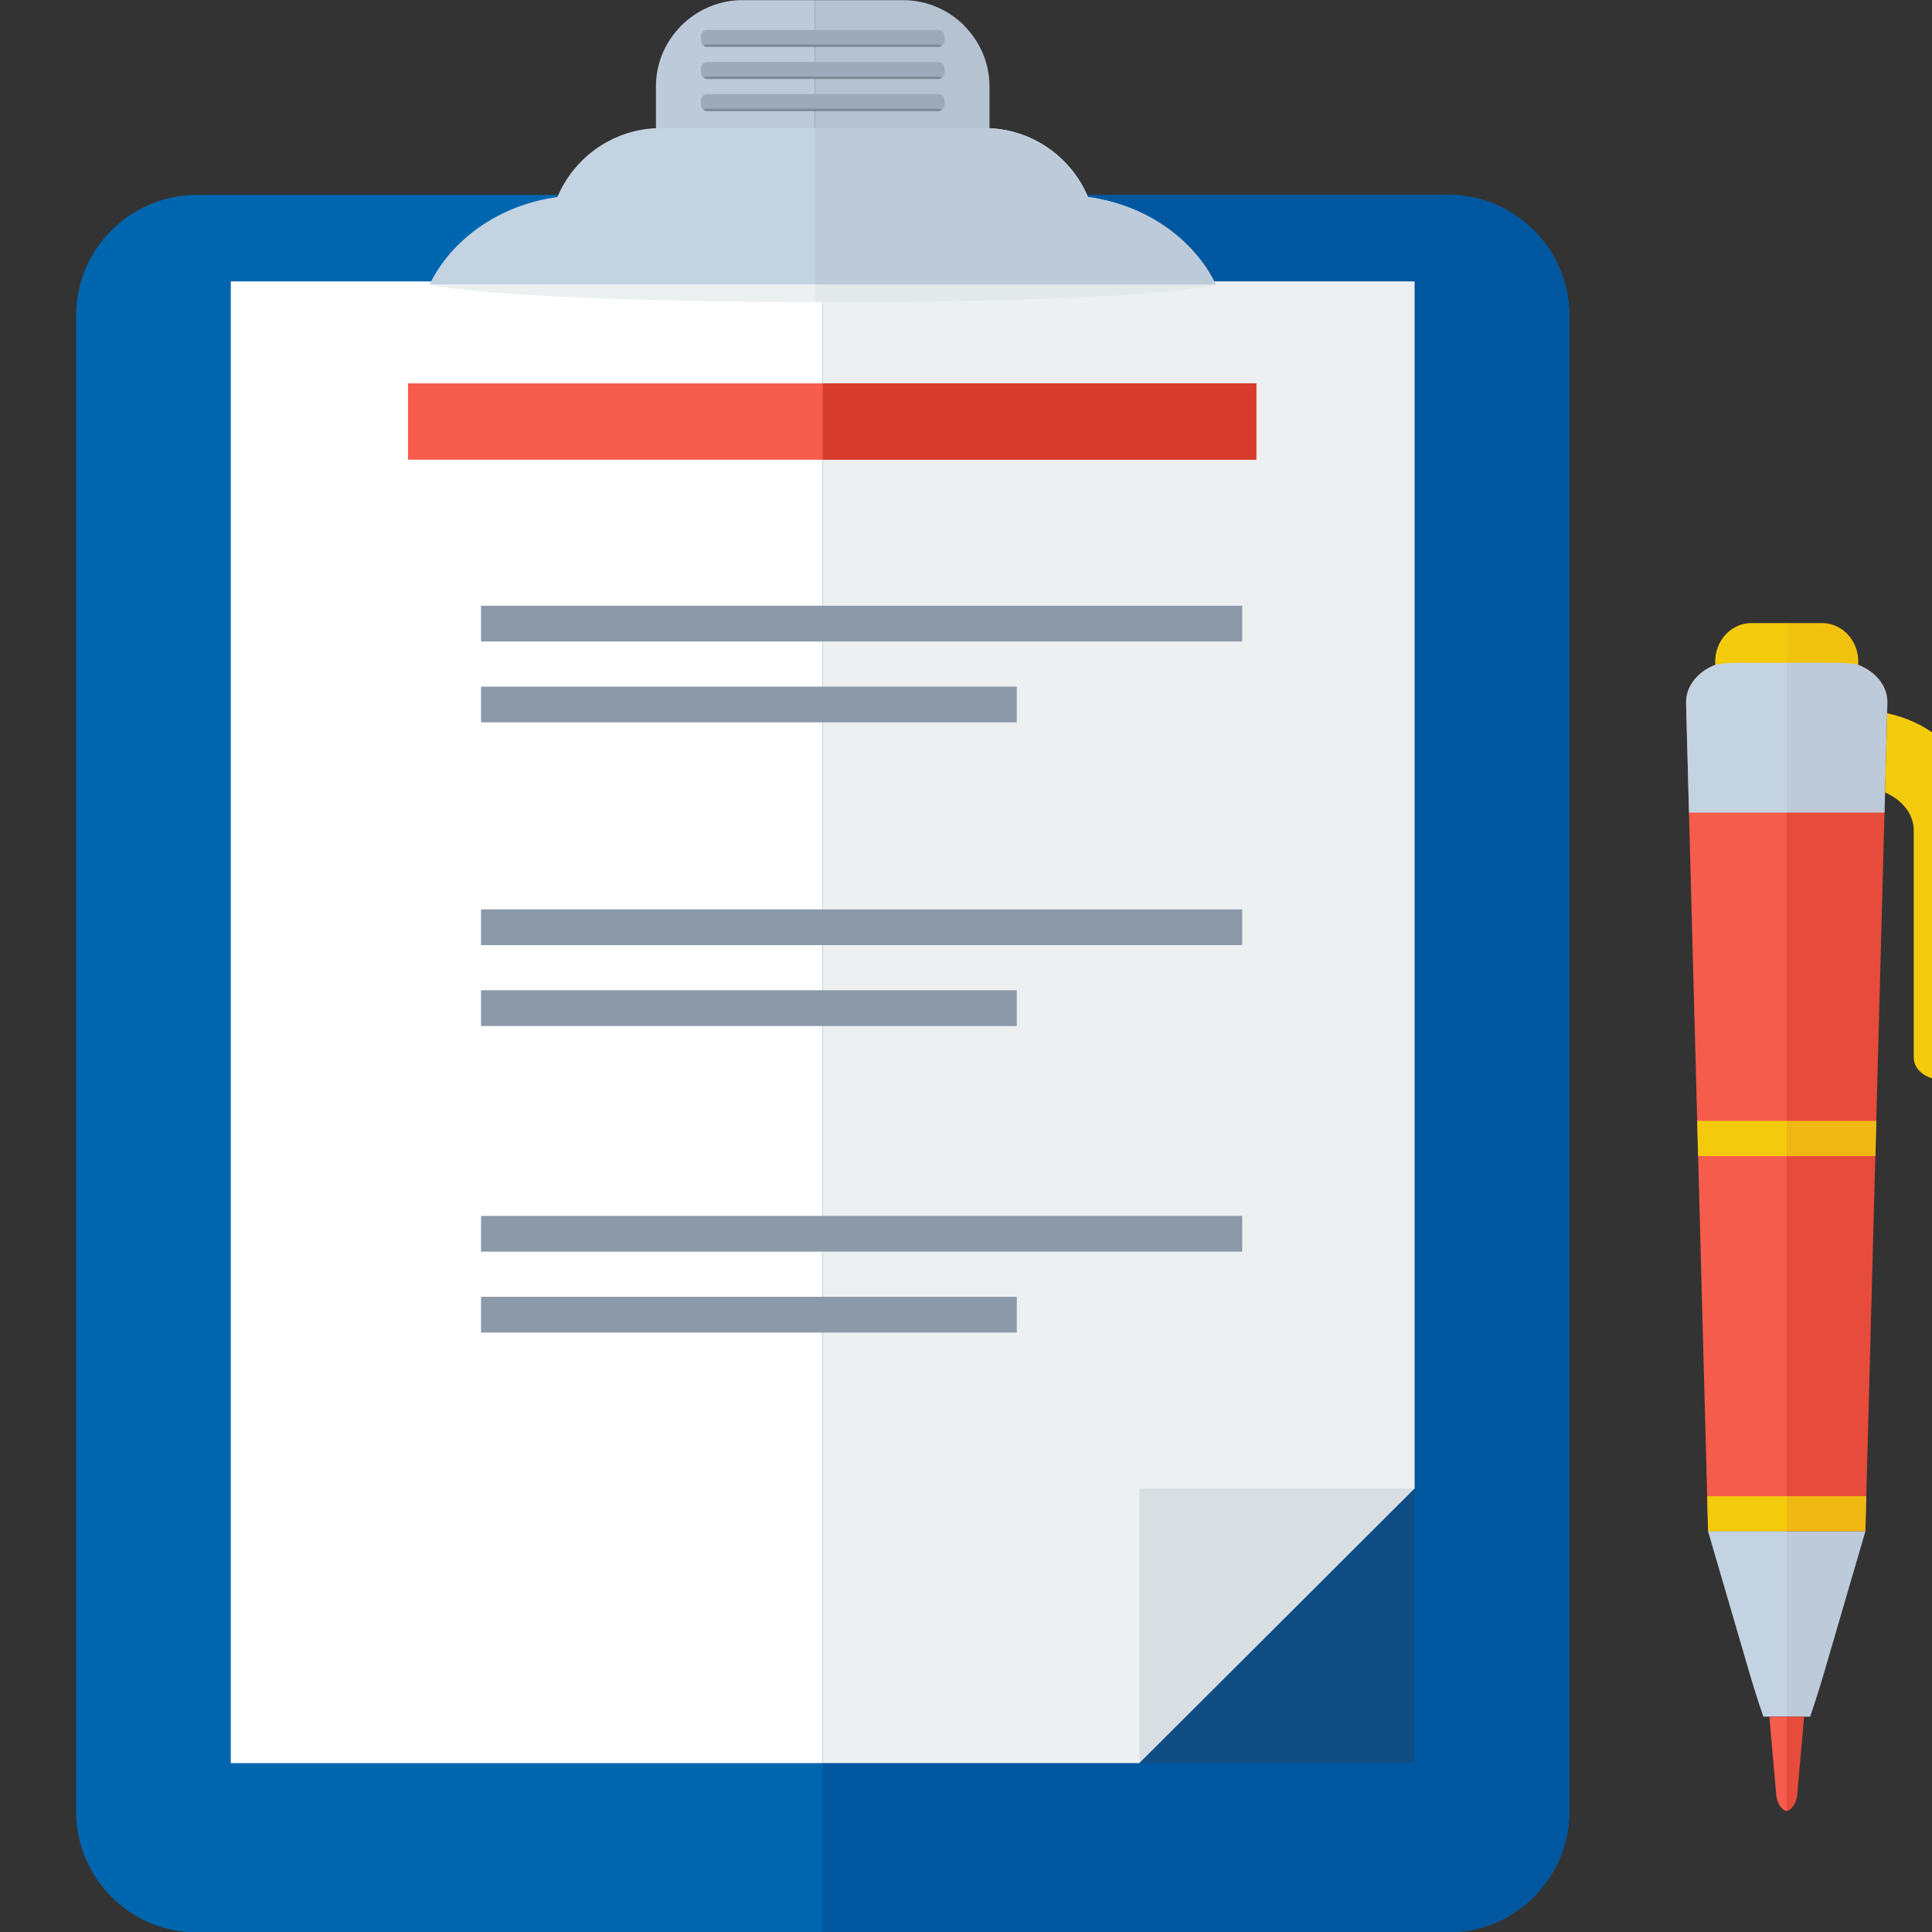<?xml version="1.0" encoding="UTF-8"?>
<svg width="150pt" height="150pt" version="1.2" viewBox="0 0 150 150" xmlns="http://www.w3.org/2000/svg">
<rect x="0" y="0" width="150" height="150" fill="#333333" stroke="none"/>
<defs>
<clipPath id="a">
<path d="m5.805 15h116.2v135h-116.2z"/>
</clipPath>
</defs>
<path d="m134.88 51.305h3.844v67.594h-6.106l-1.711-64.297c-0.047-1.812 1.742-3.297 3.973-3.297" fill="#f65c4b" fill-rule="evenodd"/>
<path d="m138.69 118.9h-6.074l-0.07-2.734h6.176v2.734h-0.031" fill="#f4cb0c" fill-rule="evenodd"/>
<path d="m138.72 87.023h-6.953l0.074 2.734h6.879v-2.734" fill="#f4cb0c" fill-rule="evenodd"/>
<path d="m134.88 51.305h3.844v11.789h-7.59l-0.227-8.492c-0.047-1.812 1.742-3.297 3.973-3.297" fill="#c4d3e2" fill-rule="evenodd"/>
<path d="m138.69 133.28h-1.785c-0.395-1.16-0.777-2.359-1.137-3.59l-3.152-10.793h6.106v14.383h-0.031" fill="#c4d3e2" fill-rule="evenodd"/>
<path d="m138.72 140.61c-0.402-0.074-0.758-0.613-0.812-1.258l-0.535-6.066h1.348v7.324" fill="#f65c4b" fill-rule="evenodd"/>
<path d="m135.99 48.375h2.734v3.082h-3.844c-0.609 0-1.191 0.055-1.707 0.156l-0.004-0.184c-0.035-1.68 1.234-3.055 2.82-3.055" fill="#f4cb0c" fill-rule="evenodd"/>
<path d="m138.72 51.305h3.844c2.234 0 4.023 1.484 3.973 3.297l-1.711 64.297h-6.106v-67.594" fill="#e74b3b" fill-rule="evenodd"/>
<path d="m138.72 116.16h6.18l-0.074 2.734h-6.106v-2.734" fill="#f0b813" fill-rule="evenodd"/>
<path d="m138.76 89.758h6.848l0.074-2.734h-6.957v2.734h0.035" fill="#f0b813" fill-rule="evenodd"/>
<path d="m138.72 51.305h3.844c2.234 0 4.023 1.484 3.973 3.297l-0.223 8.492h-7.594v-11.789" fill="#bccad9" fill-rule="evenodd"/>
<path d="m138.72 118.9h6.106l-3.152 10.793c-0.359 1.23-0.738 2.43-1.133 3.59h-1.82v-14.383" fill="#bccad9" fill-rule="evenodd"/>
<path d="m140.07 133.28-0.535 6.066c-0.055 0.645-0.414 1.184-0.816 1.258v-7.324h1.352" fill="#e74b3b" fill-rule="evenodd"/>
<path d="m138.72 48.375h2.738c1.582 0 2.852 1.375 2.816 3.055v0.184c-0.52-0.102-1.098-0.156-1.711-0.156h-3.844v-3.082" fill="#f1c30e" fill-rule="evenodd"/>
<path d="m146.52 55.379c1.484 0.312 2.812 0.93 3.863 1.762 1.551 1.223 2.512 2.914 2.512 4.769v20.203c0 0.941-0.965 1.703-2.156 1.703-1.191 0-2.156-0.762-2.156-1.703v-17.645c0-0.918-0.477-1.754-1.246-2.363-0.289-0.227-0.617-0.422-0.98-0.578l0.164-6.148" fill="#f4cb0c" fill-rule="evenodd"/>
<g clip-path="url(#a)">
<path d="m15.281 15.129h97.188c5.148 0 9.367 4.207 9.367 9.344v116.21c0 5.141-4.219 9.344-9.367 9.344h-97.188c-5.152 0-9.367-4.203-9.367-9.344v-116.21c0-5.137 4.215-9.344 9.367-9.344" fill="#0066af" fill-rule="evenodd"/>
</g>
<path d="m63.875 15.129h48.594c5.152 0 9.367 4.207 9.367 9.344v116.21c0 5.141-4.215 9.344-9.367 9.344h-48.594v-134.89" fill="#0057a0" fill-rule="evenodd"/>
<path d="m17.918 21.848h45.957v115.04h-45.957v-115.04" fill="#fff" fill-rule="evenodd"/>
<path d="m109.83 21.848h-45.957v115.04h24.59l21.367-21.316v-93.723" fill="#ecf0f1" fill-rule="evenodd"/>
<path d="m88.465 115.57h21.367l-21.367 21.316z" fill="#d9dee3" fill-rule="evenodd"/>
<path d="m109.83 115.57v21.316h-21.367z" fill="#0f4e85" fill-rule="evenodd"/>
<path d="m97.539 35.691v-5.926h-65.863v5.926h65.863" fill="#f65c4b" fill-rule="evenodd"/>
<path d="m37.348 73.379h59.094v-2.773h-59.094v2.773" fill="#8b99a8" fill-rule="evenodd"/>
<path d="m37.348 79.66h41.594v-2.777h-41.594v2.777" fill="#8b99a8" fill-rule="evenodd"/>
<path d="m37.348 97.176h59.094v-2.773h-59.094v2.773" fill="#8b99a8" fill-rule="evenodd"/>
<path d="m37.348 103.46h41.594v-2.777h-41.594v2.777" fill="#8b99a8" fill-rule="evenodd"/>
<path d="m37.348 49.805h59.094v-2.773h-59.094v2.773" fill="#8b99a8" fill-rule="evenodd"/>
<path d="m37.348 56.082h41.594v-2.773h-41.594v2.773" fill="#8b99a8" fill-rule="evenodd"/>
<path d="m97.539 35.691v-5.926h-33.664v5.926h33.664" fill="#d63b2b" fill-rule="evenodd"/>
<path d="m57.637 0.012h5.617v10.453h-12.328v-3.758c0-1.832 0.754-3.504 1.973-4.719l0.008-0.012c1.219-1.211 2.894-1.965 4.731-1.965" fill="#bccad9" fill-rule="evenodd"/>
<path d="m63.254 0.012h6.859c1.848 0 3.523 0.754 4.742 1.965l-0.008 0.008c1.219 1.215 1.977 2.887 1.977 4.723v3.758h-13.57v-10.453" fill="#b5c3d0" fill-rule="evenodd"/>
<path d="m51.305 9.945h25.141c3.606 0 6.715 2.219 8.027 5.352 4.469 0.602 8.199 3.238 9.93 6.797h-61.055c1.73-3.559 5.465-6.195 9.93-6.797 1.312-3.133 4.422-5.352 8.027-5.352" fill="#c4d3e2" fill-rule="evenodd"/>
<path d="m63.254 9.945h13.191c3.606 0 6.715 2.219 8.027 5.352 4.469 0.602 8.199 3.238 9.93 6.797h-31.148v-12.148" fill="#bccad9" fill-rule="evenodd"/>
<path d="m63.254 22.094h-29.906c4.066 0.879 16.918 1.348 29.906 1.371v-1.371" fill="#ecf0f1" fill-rule="evenodd"/>
<path d="m94.402 22.094h-31.148v1.371c13.406 0.027 26.953-0.418 31.148-1.371" fill="#e3e8e9" fill-rule="evenodd"/>
<path d="m54.906 2.324h17.938c0.27 0 0.488 0.219 0.488 0.484v0.348c0 0.266-0.219 0.484-0.488 0.484h-17.938c-0.27 0-0.488-0.219-0.488-0.484v-0.348c0-0.266 0.219-0.484 0.488-0.484" fill="#9caab9" fill-rule="evenodd"/>
<path d="m54.906 7.309h17.938c0.27 0 0.488 0.219 0.488 0.488v0.344c0 0.27-0.219 0.488-0.488 0.488h-17.938c-0.27 0-0.488-0.219-0.488-0.488v-0.344c0-0.27 0.219-0.488 0.488-0.488" fill="#9caab9" fill-rule="evenodd"/>
<path d="m54.906 4.816h17.938c0.27 0 0.488 0.219 0.488 0.484v0.348c0 0.266-0.219 0.484-0.488 0.484h-17.938c-0.27 0-0.488-0.219-0.488-0.484v-0.348c0-0.266 0.219-0.484 0.488-0.484" fill="#9caab9" fill-rule="evenodd"/>
<path d="m73.133 3.547c-0.082 0.059-0.18 0.094-0.289 0.094h-17.938c-0.109 0-0.207-0.035-0.289-0.094 0.082-0.059 0.18-0.094 0.289-0.094h17.938c0.109 0 0.207 0.035 0.289 0.094" fill="#7c8a98" fill-rule="evenodd"/>
<path d="m73.133 8.531c-0.082 0.062-0.18 0.098-0.289 0.098h-17.938c-0.109 0-0.207-0.035-0.289-0.098 0.082-0.059 0.18-0.094 0.289-0.094h17.938c0.109 0 0.207 0.035 0.289 0.094" fill="#7c8a98" fill-rule="evenodd"/>
<path d="m73.133 6.039c-0.082 0.059-0.18 0.094-0.289 0.094h-17.938c-0.109 0-0.207-0.035-0.289-0.094 0.082-0.059 0.18-0.094 0.289-0.094h17.938c0.109 0 0.207 0.035 0.289 0.094" fill="#7c8a98" fill-rule="evenodd"/>
</svg>
